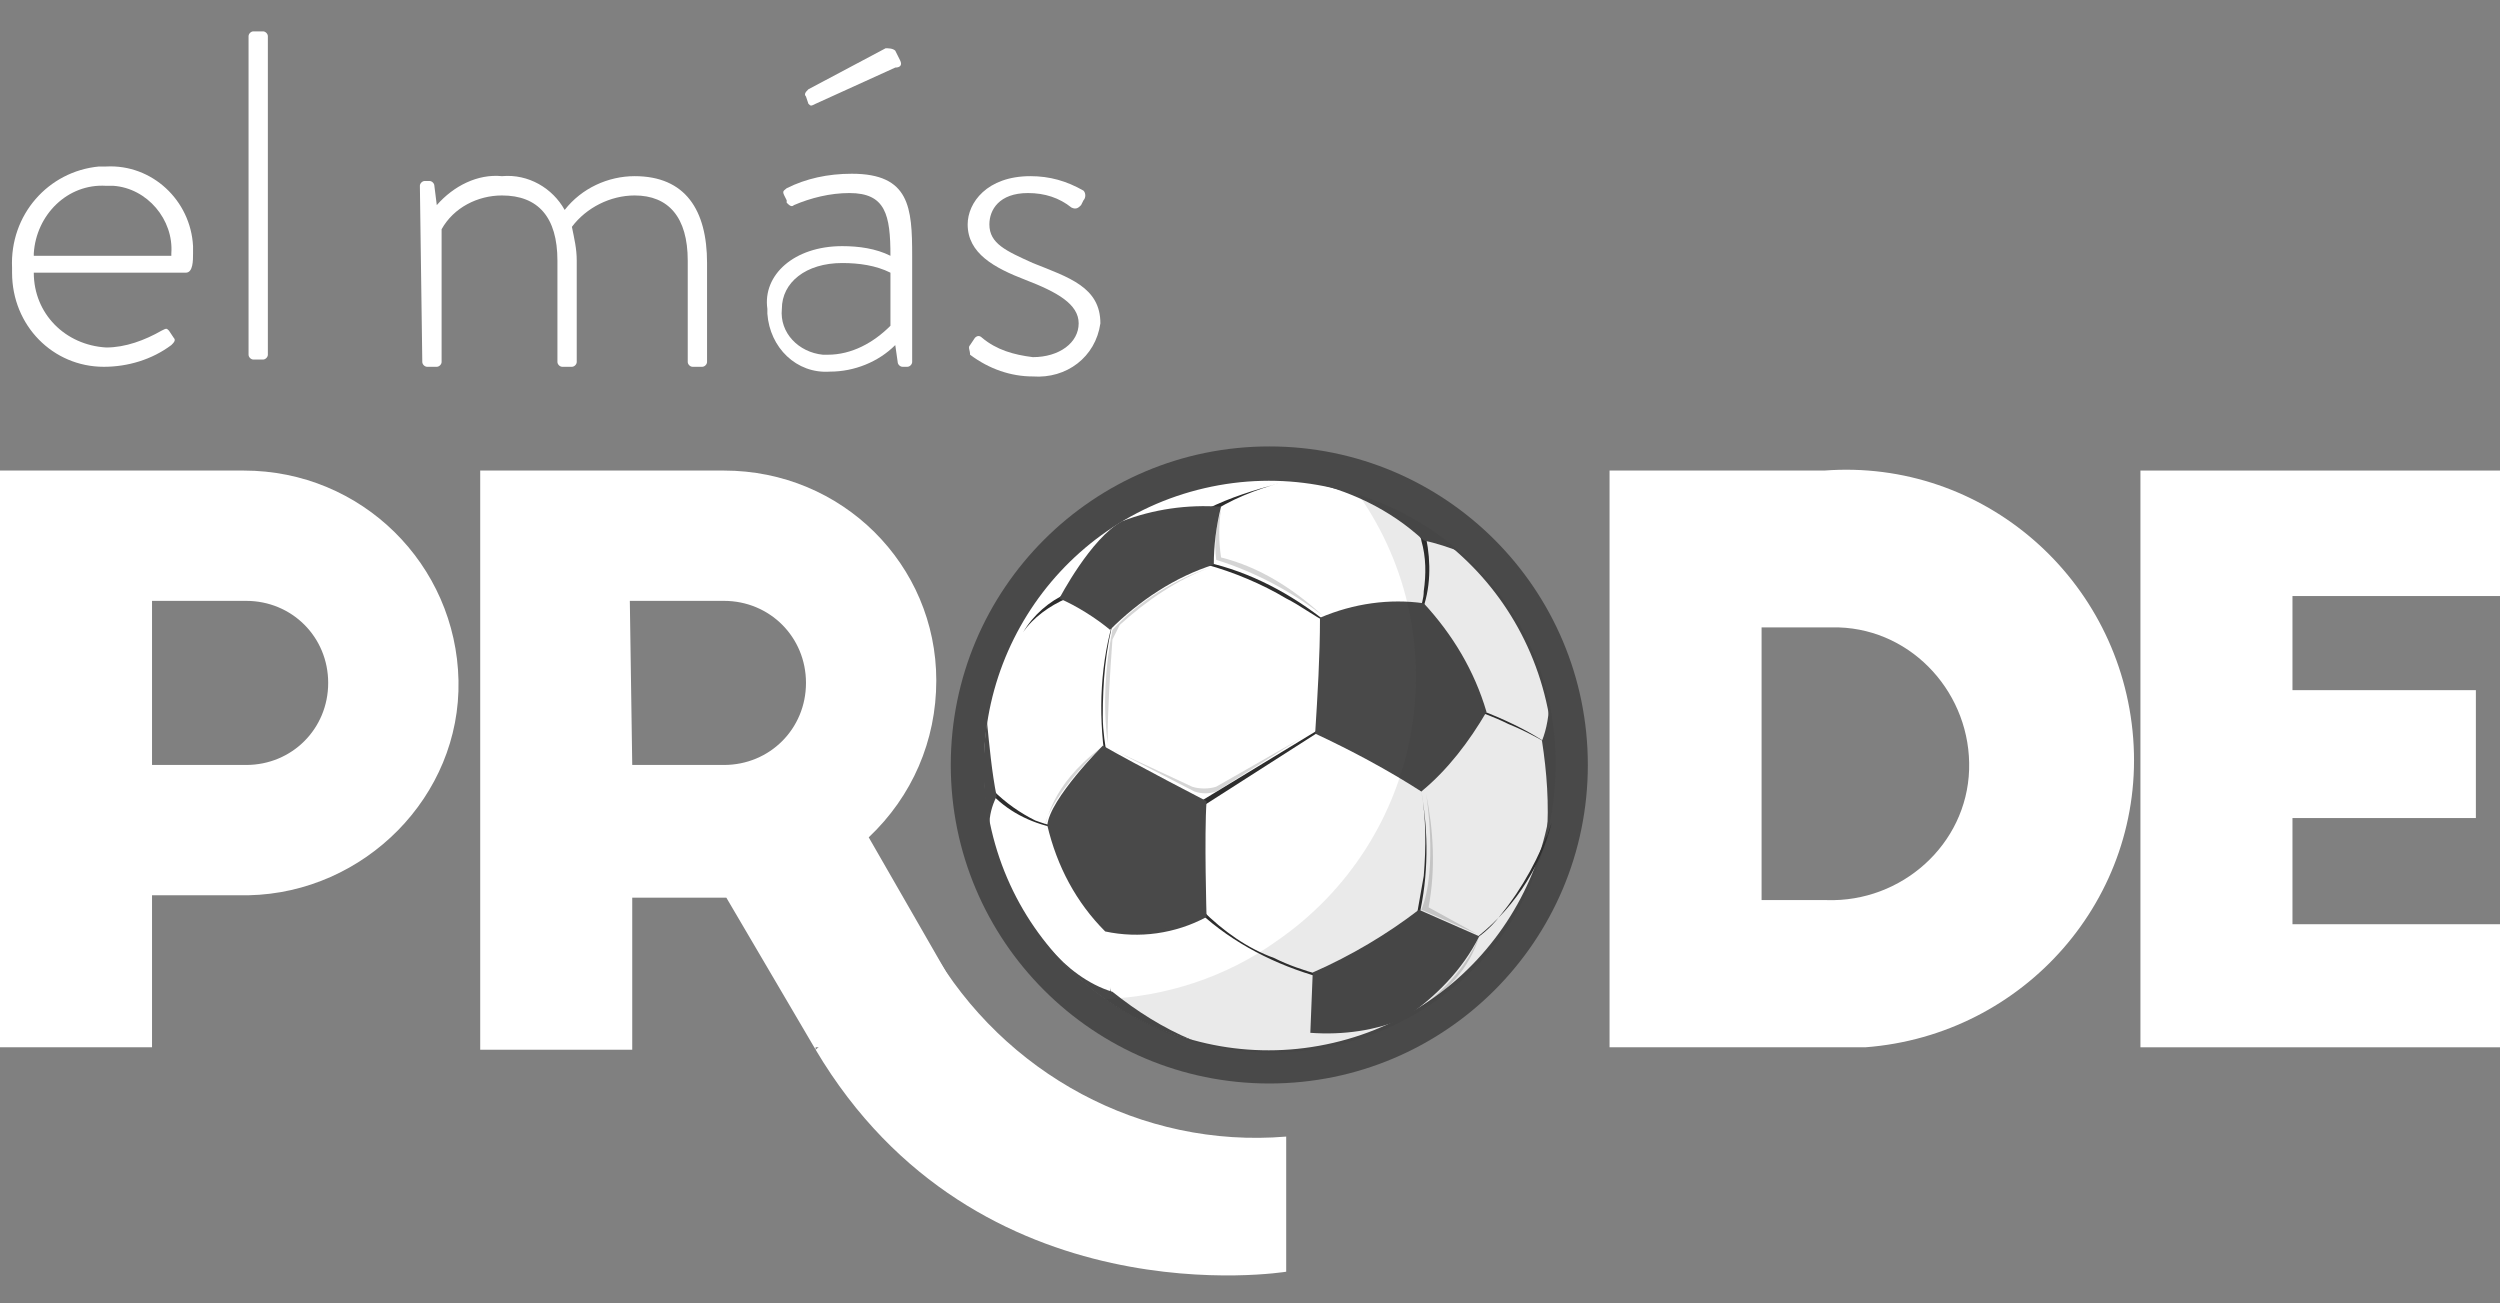 <?xml version="1.0" encoding="utf-8"?>
<!-- Generator: Adobe Illustrator 21.0.2, SVG Export Plug-In . SVG Version: 6.00 Build 0)  -->
<svg version="1.1" id="Capa_1" xmlns="http://www.w3.org/2000/svg" xmlns:xlink="http://www.w3.org/1999/xlink" x="0px" y="0px"
	 viewBox="0 0 103.6 54" style="enable-background:new 0 0 103.6 54;" xml:space="preserve">
<rect x="0" y="0" width="103.6" height="54" fill="#808080" stroke="none"/>
<style type="text/css">
	.st0{fill:#FFFFFF;}
	.st1{fill:#494949;}
	.st2{fill:#2D2D2D;}
	.st3{opacity:0.2;}
	.st4{opacity:0.1;fill:#2D2D2D;enable-background:new    ;}
</style>
<title>logo_blanco</title>
<path class="st0" d="M17.4,7.7c0-0.1,0.1-0.2,0.2-0.2h0.2c0.1,0,0.2,0.1,0.2,0.2l0.1,0.8c0.7-0.8,1.7-1.3,2.7-1.2
	c1.1-0.1,2.1,0.5,2.6,1.4c0.7-0.9,1.8-1.4,2.9-1.4c2.1,0,3,1.4,3,3.6V15c0,0.1-0.1,0.2-0.2,0.2h-0.4c-0.1,0-0.2-0.1-0.2-0.2
	c0,0,0,0,0,0v-4.2c0-1.8-0.8-2.7-2.2-2.7c-1,0-2,0.5-2.6,1.3c0.1,0.5,0.2,0.9,0.2,1.4V15c0,0.1-0.1,0.2-0.2,0.2h-0.4
	c-0.1,0-0.2-0.1-0.2-0.2c0,0,0,0,0,0v-4.2c0-1.8-0.8-2.7-2.3-2.7c-1,0-2,0.5-2.5,1.4V15c0,0.1-0.1,0.2-0.2,0.2c0,0,0,0,0,0h-0.4
	c-0.1,0-0.2-0.1-0.2-0.2c0,0,0,0,0,0L17.4,7.7z"/>
<path class="st0" d="M34.9,10.2c0.7,0,1.4,0.1,2,0.4c0-1.7-0.2-2.6-1.7-2.6c-0.8,0-1.6,0.2-2.3,0.5c-0.1,0.1-0.2,0-0.3-0.1
	c0,0,0,0,0-0.1l-0.1-0.2c-0.1-0.2,0-0.2,0.1-0.3c0.8-0.4,1.7-0.6,2.7-0.6c2.4,0,2.5,1.4,2.5,3.4V15c0,0.1-0.1,0.2-0.2,0.2h-0.2
	c-0.1,0-0.2-0.1-0.2-0.2l-0.1-0.7c-0.7,0.7-1.7,1.1-2.7,1.1c-1.4,0.1-2.5-1-2.6-2.4c0-0.1,0-0.2,0-0.2
	C31.6,11.4,32.9,10.2,34.9,10.2z M34.3,14.7c1,0,1.9-0.5,2.6-1.2v-2.2c-0.6-0.3-1.3-0.4-2-0.4c-1.5,0-2.5,0.8-2.5,1.9
	c-0.1,1,0.7,1.8,1.7,1.9C34.2,14.7,34.2,14.7,34.3,14.7z M33.5,4.3L33.4,4c-0.1-0.1,0-0.2,0.1-0.3L36.7,2C36.8,2,37,2,37.1,2.1
	c0,0,0,0,0,0l0.2,0.4c0.1,0.2,0,0.3-0.2,0.3l-3.3,1.5C33.6,4.4,33.6,4.4,33.5,4.3z"/>
<path class="st0" d="M40.2,14.3l0.2-0.3c0.1-0.1,0.2-0.1,0.3,0c0,0,0,0,0,0c0.6,0.5,1.3,0.7,2.1,0.8c1.1,0,1.9-0.6,1.9-1.4
	s-0.9-1.3-2.2-1.8s-2.4-1.1-2.4-2.3c0-0.9,0.8-2,2.6-2c0.8,0,1.5,0.2,2.2,0.6C45,8,45,8.2,44.9,8.3l-0.1,0.2
	c-0.1,0.1-0.2,0.2-0.4,0.1c0,0,0,0,0,0C43.9,8.2,43.3,8,42.6,8C41.4,8,41,8.7,41,9.3c0,0.8,0.7,1.1,1.8,1.6c1.5,0.6,2.8,1,2.8,2.5
	c-0.2,1.4-1.4,2.3-2.8,2.2c-0.9,0-1.8-0.3-2.6-0.9C40.2,14.5,40.1,14.4,40.2,14.3z"/>
<path class="st0" d="M0,19.5h10.1c4.9,0,8.8,3.9,8.9,8.7s-3.9,8.8-8.7,8.9l0,0H6.3v6.3H0V19.5z M6.3,31.7h3.9c1.9,0,3.4-1.5,3.4-3.4
	s-1.5-3.4-3.4-3.4H6.3V31.7z"/>
<path class="st0" d="M33.8,43.5l-3.7-6.3h-3.9v6.3h-6.3V19.5H30c4.9,0,8.8,3.9,8.8,8.7c0,2.5-1,4.8-2.8,6.5l5,8.7H33.8z M26.2,31.7
	H30c1.9,0,3.4-1.5,3.4-3.4s-1.5-3.4-3.4-3.4h-3.9L26.2,31.7z"/>
<path class="st0" d="M51.7,19.5c6.6,0,12,5.3,12.1,11.9s-5.3,12-11.9,12.1s-12-5.3-12.1-11.9c0,0,0,0,0-0.1
	C39.8,24.9,45.1,19.6,51.7,19.5z"/>
<path class="st0" d="M66.7,19.5h8.9c6.6-0.5,12.3,4.5,12.8,11.1c0.5,6.6-4.5,12.3-11.1,12.8c-0.6,0-1.1,0-1.7,0h-8.9V19.5z M73,37.3
	h2.7c3.1,0.1,5.8-2.3,5.9-5.4c0.1-3.1-2.3-5.8-5.4-5.9c-0.2,0-0.3,0-0.5,0H73V37.3z"/>
<path class="st0" d="M88.7,19.5h14.9v5.2H95v3.9h7.6v5.3H95v4.4h8.6v5.1H88.7V19.5z"/>
<path class="st0" d="M4.4,6.9C6.3,6.8,7.9,8.3,8,10.2c0,0.1,0,0.2,0,0.3c0,0.3,0,0.8-0.3,0.8H1.4c0,1.7,1.3,3,3,3.1
	c0.8,0,1.6-0.3,2.3-0.7c0.2-0.1,0.2-0.1,0.3,0l0.2,0.3c0.1,0.1,0,0.2-0.1,0.3c-0.8,0.6-1.8,0.9-2.8,0.9c-2.1,0-3.8-1.7-3.8-3.9
	c0-0.1,0-0.1,0-0.2C0.4,8.9,2,7.1,4.1,6.9C4.2,6.9,4.3,6.9,4.4,6.9z M7.1,10.5c0.1-1.4-1-2.7-2.4-2.8c-0.1,0-0.2,0-0.3,0
	c-1.6-0.1-2.9,1.2-3,2.8c0,0,0,0,0,0.1H7.1z"/>
<path class="st0" d="M10.3,1.5c0-0.1,0.1-0.2,0.2-0.2h0.4c0.1,0,0.2,0.1,0.2,0.2v13.2c0,0.1-0.1,0.2-0.2,0.2c0,0,0,0,0,0h-0.4
	c-0.1,0-0.2-0.1-0.2-0.2c0,0,0,0,0,0V1.5z"/>
<circle class="st1" cx="52.6" cy="31.7" r="13.2"/>
<ellipse transform="matrix(0.974 -0.226 0.226 0.974 -5.818 12.736)" class="st0" cx="52.6" cy="31.7" rx="11.8" ry="11.8"/>
<polygon class="st2" points="54.7,30.3 49.7,33.5 49.6,33.3 54.7,30.2 54.7,30.3 "/>
<path class="st2" d="M55,25.8L55,25.8L55,25.8c-0.6-0.3-1.1-0.7-1.7-1l0,0c-1-0.6-2.2-1.1-3.3-1.4v-0.1l0,0
	C51.8,23.7,53.5,24.6,55,25.8L55,25.8z"/>
<path class="st2" d="M46.2,25.5c-0.4,1.4-0.5,2.8-0.5,4.2l0,0c0,0.6,0.1,1.2,0.2,1.8l0,0h-0.1C45.5,29.5,45.6,27.4,46.2,25.5
	L46.2,25.5L46.2,25.5L46.2,25.5z"/>
<path class="st2" d="M58.9,32.8c0.3,1.7,0.3,3.5-0.1,5.2l0,0h-0.1c0.1-0.6,0.2-1.1,0.3-1.7l0,0C59.1,35.1,59.1,33.9,58.9,32.8
	L58.9,32.8c-0.1-0.1-0.2-0.3-0.2-0.5l0,0h0.1C58.9,32.4,58.9,32.6,58.9,32.8L58.9,32.8z"/>
<path class="st2" d="M52.8,39.7c0.6,0.3,1.2,0.5,1.9,0.7l0,0v0.1c-1.8-0.5-3.6-1.4-5-2.7l0,0l0.1-0.1C50.7,38.6,51.7,39.3,52.8,39.7
	L52.8,39.7z"/>
<path class="st2" d="M59.1,22.3c0.2,1,0.2,2.1-0.2,3.1l0,0h-0.1c0.1-0.3,0.2-0.6,0.2-0.9l0,0c0.1-0.7,0.1-1.4-0.1-2.1l0,0
	c0-0.1-0.1-0.2-0.1-0.4l0,0H59C59,22.1,59,22.3,59.1,22.3L59.1,22.3z"/>
<path class="st2" d="M42.9,34c0.3,0.1,0.5,0.2,0.8,0.2l0,0v0.1c-1-0.2-2-0.7-2.7-1.5l0,0l0.1-0.1C41.7,33.3,42.3,33.7,42.9,34z"/>
<path class="st2" d="M45.8,38.2c-0.1,0.9,0,1.8,0.2,2.7l0,0c0,0.2,0.1,0.3,0.1,0.5l0,0h0c-0.1-0.2-0.1-0.3-0.1-0.5l0,0
	C45.8,40,45.7,39.1,45.8,38.2L45.8,38.2L45.8,38.2z"/>
<path class="st2" d="M64.1,30.8L64.1,30.8c-0.5-0.3-1.1-0.6-1.6-0.8l0,0c-0.6-0.3-1.2-0.5-1.2-0.5l0,0v-0.1
	C62.3,29.8,63.2,30.2,64.1,30.8L64.1,30.8z"/>
<path class="st2" d="M64.3,34.1c-0.5,2-1.7,3.7-3.3,4.9l0,0l0,0c0.5-0.3,0.9-0.7,1.2-1.1l0,0C63.1,36.8,63.8,35.5,64.3,34.1
	L64.3,34.1L64.3,34.1L64.3,34.1z"/>
<path class="st0" d="M54.6,42.6c-1.8,0.5-3.7,0.7-5.6,0.4c1.9,0.3,3.8,0.2,5.6-0.3L54.6,42.6z"/>
<path class="st2" d="M44.2,24.8c-0.7,0.3-1.4,0.8-1.8,1.4c0.4-0.7,1.1-1.3,1.8-1.6L44.2,24.8z"/>
<path class="st2" d="M50.1,21.3c0.9-0.6,1.9-1,3-1.3C52,20.3,51,20.6,50,21.1L50.1,21.3z"/>
<path class="st1" d="M61.3,38.8c-0.7,1.4-1.8,2.5-3.1,3.4c-1.2,0.5-2.5,0.7-3.9,0.6l0.1-2.5c1.6-0.7,3.1-1.6,4.4-2.6L61.3,38.8z"/>
<path class="st1" d="M58.9,32.8c-1.4-0.9-2.9-1.7-4.4-2.4c0.1-1.6,0.2-3.2,0.2-4.8c1.4-0.6,2.9-0.8,4.3-0.6c1.2,1.3,2.1,2.8,2.6,4.5
	C60.9,30.7,60,31.9,58.9,32.8z"/>
<path class="st1" d="M50.3,23.4c-1.6,0.5-3.1,1.5-4.3,2.7c-0.6-0.5-1.4-1-2.1-1.3c0,0,1.3-2.5,2.6-3.2c1.3-0.5,2.7-0.7,4.1-0.6
	C50.4,21.8,50.3,22.6,50.3,23.4z"/>
<path class="st1" d="M50,38c0,0-0.1-3.4,0-4.8c0,0-2.9-1.5-4.3-2.3c0,0-2.2,2.2-2.3,3.3c0.4,1.7,1.2,3.2,2.4,4.4
	C47.2,38.9,48.7,38.7,50,38z"/>
<path class="st1" d="M49.8,37.9c0,0-0.1-3.2,0-4.6c0,0-2.8-1.4-4.1-2.2c0,0-2.1,2.1-2.2,3.2c0.4,1.6,1.1,3,2.3,4.2
	C47.1,38.8,48.5,38.6,49.8,37.9z"/>
<path class="st1" d="M64.1,34.7c0.5-1.8,0.5-3.8,0.1-5.6V29c0,0.6-0.1,1.2-0.3,1.7C64.1,32,64.2,33.3,64.1,34.7z"/>
<path class="st1" d="M59,22.4c0.5,0.1,1.1,0.3,1.6,0.5c-1.8-1.7-4.1-2.7-6.6-3C55.9,20.3,57.6,21.1,59,22.4z"/>
<path class="st1" d="M40.9,29.9c-0.2,1.4-0.2,2.9,0.1,4.3c0-0.4,0.1-0.8,0.3-1.2C41.1,32,41,30.9,40.9,29.9z"/>
<path class="st1" d="M46.1,41.1c-1-0.3-1.9-1-2.6-1.8c1.5,1.8,3.6,3.2,5.9,3.8C48.2,42.6,47.1,41.9,46.1,41.1z"/>
<g class="st3">
	<path class="st2" d="M53.9,30.6l-3.5,2.2c-0.3,0.1-0.6,0.1-0.9,0l-3.1-1.6c-0.3-0.1-0.2-0.1,0,0l3,1.4c0.3,0.1,0.7,0.1,1,0
		L53.9,30.6C54.2,30.4,54.2,30.4,53.9,30.6z"/>
	<path class="st2" d="M59.1,32.9c0,0,0.5,3.1-0.2,4.8l2.3,1l-2-1.1C59.5,36,59.4,34.4,59.1,32.9z"/>
	<path class="st2" d="M61.3,38.8c-0.5,1.2-1.4,2.2-2.5,3C60,41.1,60.9,40.1,61.3,38.8z"/>
	<path class="st2" d="M54.8,25.5c-1.3-1-2.8-1.8-4.4-2.3c-0.1-0.7,0-1.4,0.2-2.1c-0.1,0.7-0.1,1.3,0,2
		C52.2,23.5,53.6,24.4,54.8,25.5z"/>
	<path class="st2" d="M46.1,26.1c-0.3,1.5-0.4,3.1-0.2,4.7c0-1.4,0.1-2.9,0.2-4.3c0.1-0.2,0.2-0.4,0.3-0.6c1.1-1,2.4-1.9,3.8-2.4
		C48.7,24,47.2,24.9,46.1,26.1z"/>
	<path class="st2" d="M45.6,31c0,0-2,1.9-2.3,3.2C43.4,34.1,43.5,32.6,45.6,31z"/>
</g>
<path class="st4" d="M64.2,29.1c-0.9-4.1-3.9-7.3-7.9-8.6c4.2,6,2.7,14.3-3.4,18.5c-2.1,1.5-4.6,2.3-7.1,2.4
	c5.3,3.8,12.7,2.6,16.5-2.7C64.2,35.9,64.9,32.4,64.2,29.1z"/>
<path class="st0" d="M33.8,43.5c6.7,11.3,19.5,9.2,19.5,9.2v-5.6c-6,0.5-11.7-2.6-14.7-7.8"/>
</svg>
